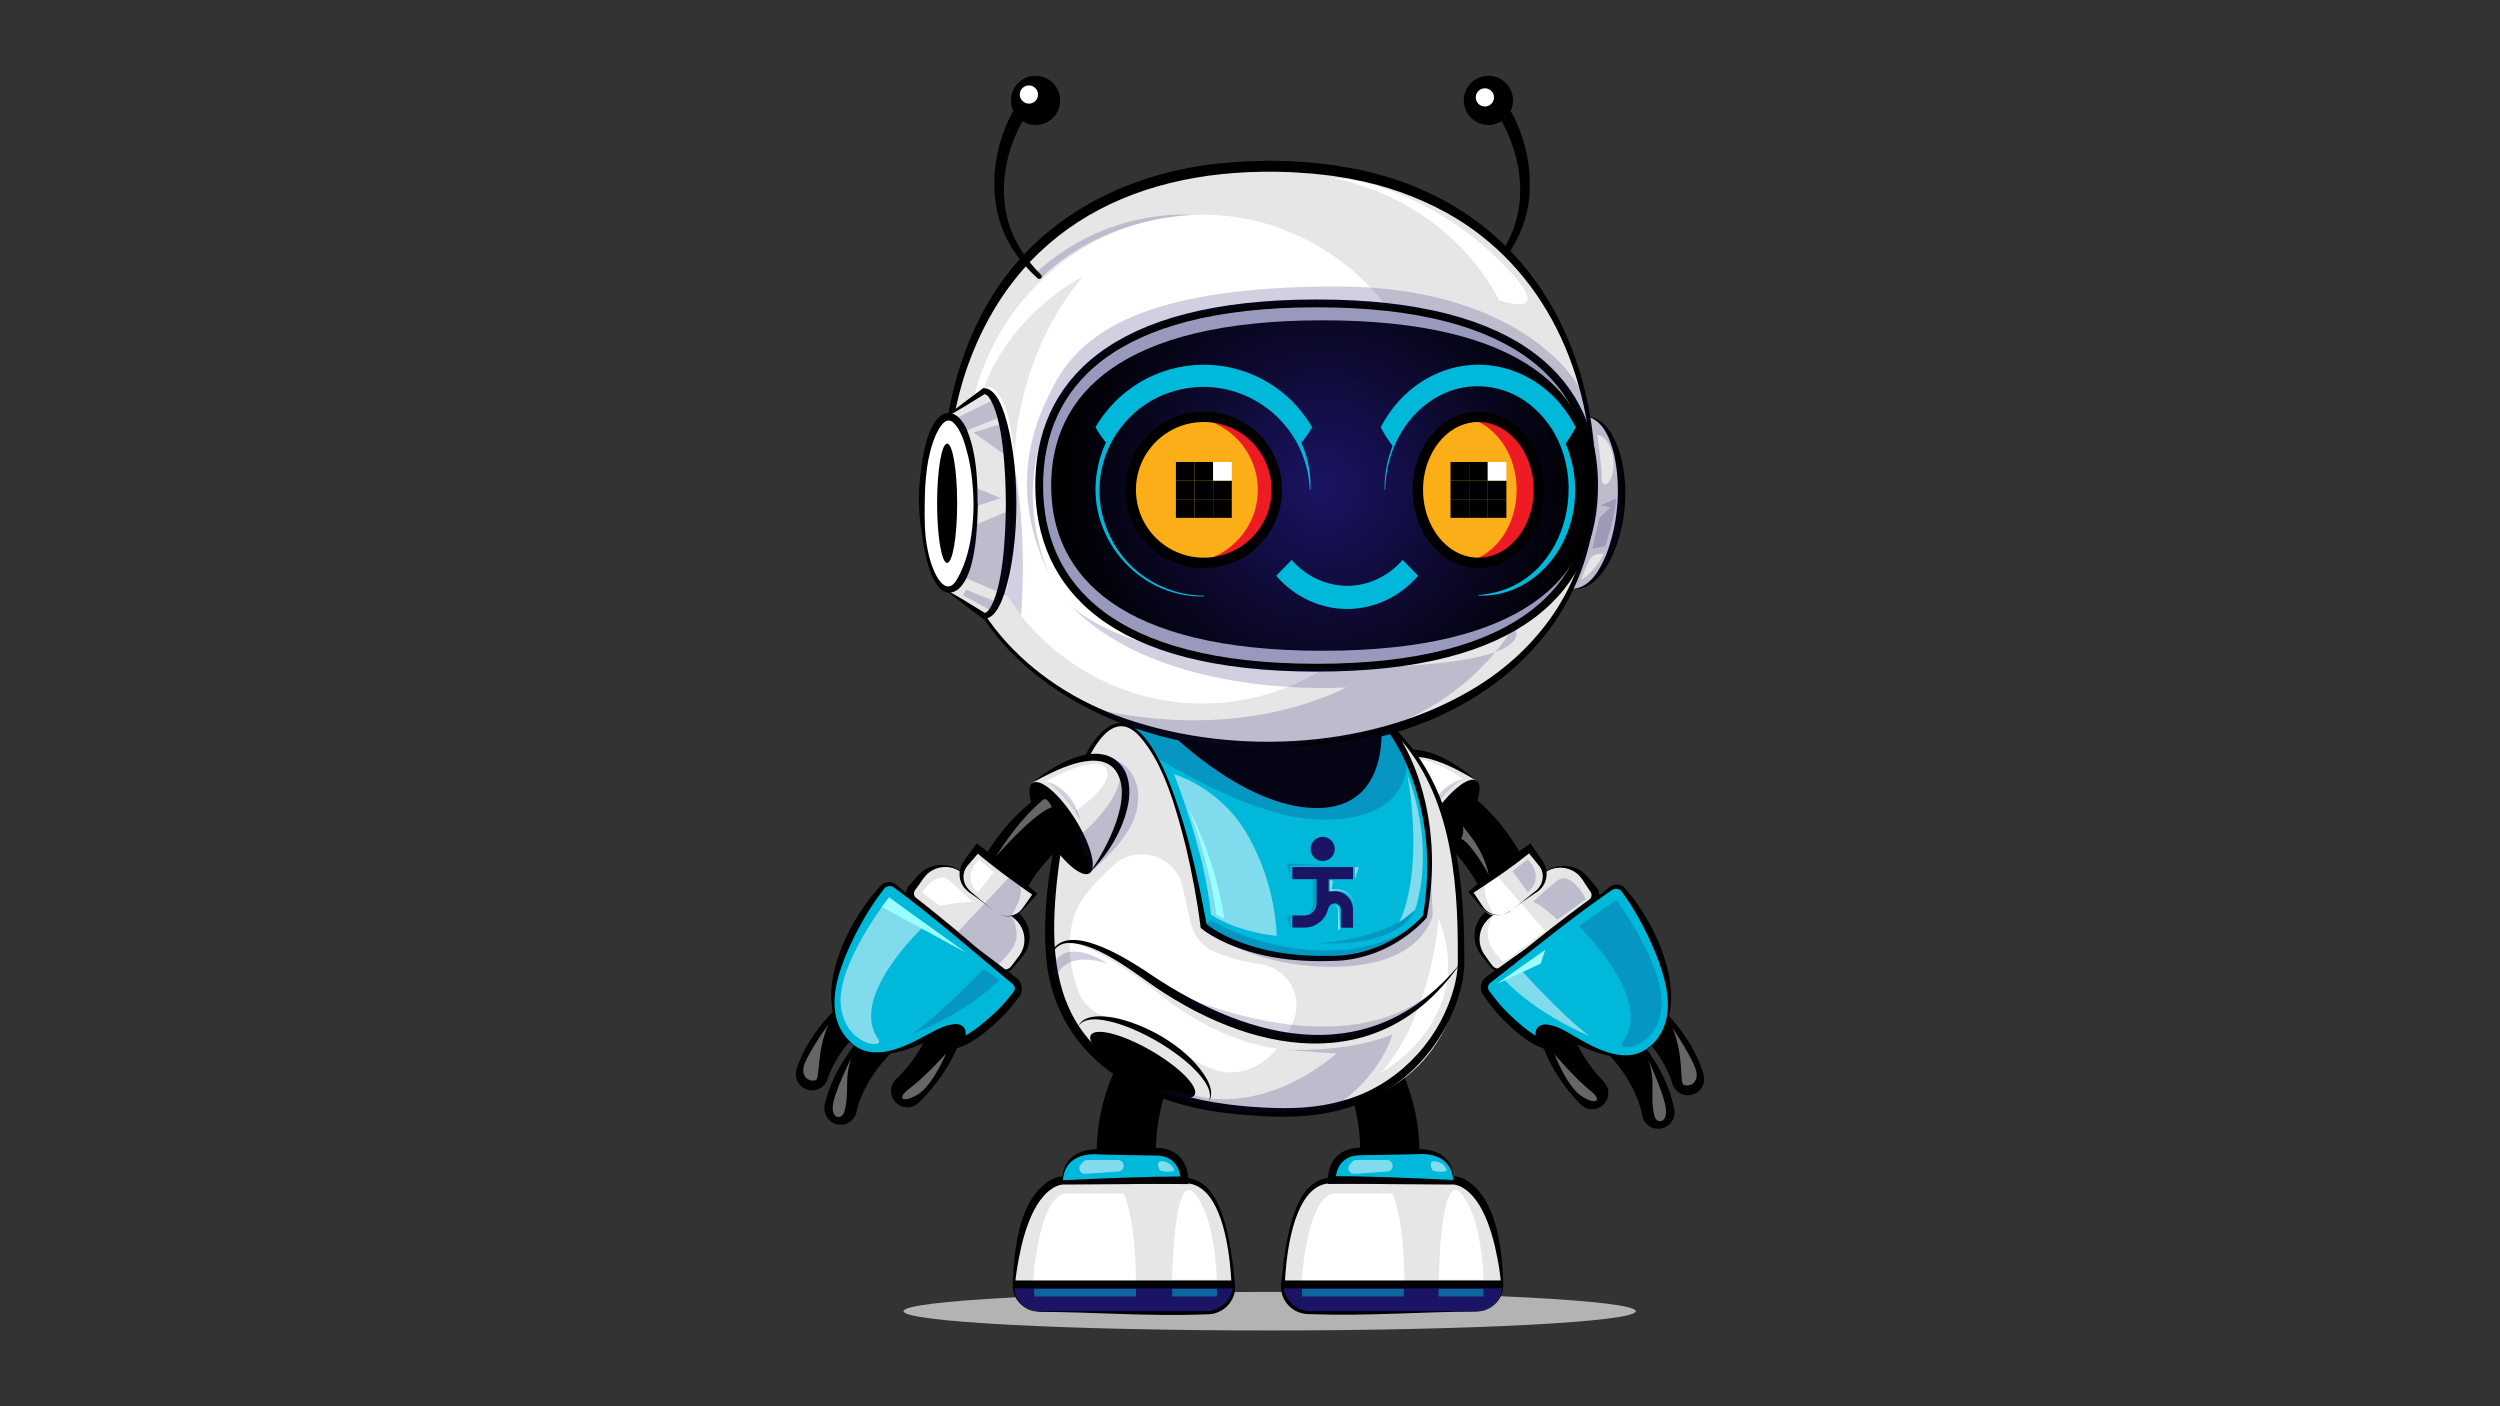<?xml version="1.0" encoding="UTF-8"?>
<svg id="Layer_1" xmlns="http://www.w3.org/2000/svg" version="1.1" xmlns:xlink="http://www.w3.org/1999/xlink" viewBox="0 0 1920 1080">
  <rect x="0" y="0" width="1920" height="1080" fill="#333333" stroke="none"/>
  <!-- Generator: Adobe Illustrator 29.2.1, SVG Export Plug-In . SVG Version: 2.1.0 Build 116)  -->
  <defs>
    <style>
      .st0, .st1 {
        fill: #00b8d9;
      }

      .st0, .st2 {
        opacity: .5;
      }

      .st3 {
        fill: #fbae17;
      }

      .st4, .st2 {
        fill: #fff;
      }

      .st5 {
        fill: #9999be;
      }

      .st5, .st6, .st7, .st8 {
        stroke-miterlimit: 10;
      }

      .st5, .st6, .st7, .st8, .st9 {
        stroke: #000;
      }

      .st5, .st7, .st8 {
        stroke-width: 6px;
      }

      .st10 {
        fill: #9affff;
      }

      .st11 {
        fill: url(#radial-gradient);
      }

      .st6 {
        stroke-width: 25px;
      }

      .st6, .st8, .st9 {
        fill: none;
      }

      .st6, .st9 {
        stroke-linecap: round;
      }

      .st12 {
        opacity: .2;
      }

      .st12, .st13 {
        fill: #1b1464;
      }

      .st14 {
        fill: #666;
      }

      .st9 {
        stroke-linejoin: round;
        stroke-width: 8px;
      }

      .st15 {
        fill: #b3b3b3;
      }

      .st16 {
        fill: #ed1c24;
      }

      .st17 {
        fill: #e6e6e6;
      }
    </style>
    <radialGradient id="radial-gradient" cx="1015.8" cy="372.9" fx="1015.8" fy="372.9" r="203.4" gradientUnits="userSpaceOnUse">
      <stop offset="0" stop-color="#1b1464"/>
      <stop offset="1" stop-color="#000"/>
    </radialGradient>
  </defs>
  <g>
    <path class="st6" d="M1192.8,785.3s3.5,27,29.9,54.1"/>
    <path class="st6" d="M1273.5,854.4s-3.5-27-29.9-54.1"/>
    <path class="st6" d="M1296.3,828.7s-6.2-26.5-35.2-50.8"/>
    <g>
      <path class="st17" d="M1186.2,670.2l-42.7,31.8c-9.9,7.4-12,21.4-4.6,31.3l6.4,8.6c2.4,3.2,6.9,3.9,10.1,1.5l67-49.9c3.2-2.4,3.9-6.9,1.5-10.1l-6.4-8.6c-7.4-9.9-21.4-12-31.3-4.6Z"/>
      <path d="M1186.3,670.4c-14.3,10.4-26.7,23.2-41.1,33.6-9.7,7.1-11.9,20.5-4.4,30.2,1.2,1.9,3.2,4.5,4.6,6.4.7.9,1.4,1.9,2.5,2.5,2.7,1.6,5.8.7,8-1.4,0,0,1.5-1.2,1.5-1.2,3-2.4,6.2-5,9.1-7.5,16.1-13.4,32.6-26.3,49.5-38.8,0,0,3.2-2.3,3.2-2.3.7-.6,1.7-1.1,2.3-1.9,1.1-1.4,1.1-3.5.1-5-.3-.4-1.2-1.8-1.5-2.2,0,0-2.2-3.3-2.2-3.3-1.4-2.1-2.6-4.3-4.3-6.2-6.6-7.8-18.9-9.3-27.3-3h0ZM1186,669.9c8.8-6.6,21.8-6.7,30.4.6,2.1,1.8,3.8,3.9,5.6,6,1.1,1.3,3.2,3.8,4.2,5.1,3.7,4.4,2.4,11.6-2.4,14.8-13.8,10.5-28,20.5-42.2,30.5-6.5,4.5-13.1,8.7-19.6,13.2l-6.5,4.5c-2.6,1.5-5.9,1.6-8.5,0-1.2-.7-2.2-1.8-3.1-3,0,0-2.4-3.1-2.4-3.1-1.6-2-3.4-4.2-4.9-6.3-7.7-11.3-4.6-26.3,6.9-33.8,13.6-10.2,28.8-18.3,42.4-28.6h0Z"/>
    </g>
    <g>
      <path class="st1" d="M1267.8,803.5c36.2-31.6-6.8-101-14.2-110.9l-6.4-8.6c-2.4-3.2-6.9-3.9-10.1-1.5l-94.1,70.1c-3.2,2.4-3.9,6.9-1.5,10.1l6.4,8.6c2.6,3.4,21.6,24.6,36.7,30.4-8.9-18.9,10.6-10.7,19.6-5.8,25.6,14.1,46.9,22.2,63.6,7.6Z"/>
      <path d="M1267.6,803.3c16.8-14.7,15.1-37.4,9-56.9-2.9-9.7-6.9-19.1-11.3-28.3-5.2-10.7-11-21.2-18-30.8-.7-.9-1.9-3-2.8-3.6-1.9-1.5-4.7-1.5-6.7,0,0,0-1.1.7-1.1.7-28.4,19.6-55.1,41.4-82.2,62.7,0,0-8.2,6.3-8.2,6.3l-1,.8c-1.8,1.1-2.8,3-2.4,5,.2,1.3,1.3,2.3,2,3.3l3.1,4.1c6.1,8.1,13.6,15,21.2,21.5,5.2,4.2,10.7,8.2,16.5,10.6l-4,4.3c-1.4-3.5-3.2-7.2-2.1-11.4.9-3.7,5.1-5.2,8.3-4.8,7.8.9,14.9,5.3,21.5,9.2,17,9.9,40.6,22.8,58.1,7.3h0ZM1268,803.7c-19.5,17.2-46.7,3.3-66.5-6.3-4.4-2-9.1-4.2-14-4.6-.9,0-1.6,0-2,.3-.5,2.2.9,4.9,1.9,7.2,0,0,3.4,7.1,3.4,7.1l-7.3-2.9c-7.1-2.8-12.8-7.1-18.3-11.5-8-6.9-15.7-14.4-21.8-22.9-1-1.5-3.7-5-4.7-6.5-2.9-4.6-1.2-11,3.4-13.8,0,0,1-.8,1-.8,25.1-18.2,51-35.4,75.7-54.2,5.5-4.1,10.9-8.4,16.3-12.7,4-3.8,10.1-3.7,13.6.8,0,0,1.6,2,1.6,2,23.9,28,50.8,89,17.7,118.7h0Z"/>
    </g>
    <g>
      <path class="st17" d="M1133.9,599.5s-39.6-30.8-60.4-17.7c-20.8,13.1-10.3,54.3,14.7,85.7"/>
      <path d="M1133.9,599.5c-14.8-8.7-47.1-27.6-62-12.7-17.6,19.3,3.9,62.3,16.3,80.8-13.9-14.8-24.9-33.7-28.1-54.1-1.6-10.4-.4-23,7.7-30.9,18.6-17.6,50.9,3.3,66.1,16.9h0Z"/>
    </g>
    <ellipse cx="1111" cy="633.6" rx="41" ry="12.8" transform="translate(-34.5 1202.3) rotate(-56.1)"/>
    <path class="st7" d="M1100.2,636.8s20.8,11.3,37.1,40.6l28.2-19.7c-20.3-36.4-46.2-50.5-46.2-50.5"/>
    <path class="st17" d="M1148.1,665.4h25.9c8.4,0,15.1,6.8,15.1,15.1v14.5h-56.2v-14.5c0-8.4,6.8-15.1,15.1-15.1Z" transform="translate(2498.6 532.5) rotate(143.3)"/>
    <path class="st4" d="M1123.5,598.2s-13.7,6.7-22.8,22.5c0,0-32.7-23.6-21.8-34.7s44.6,12.1,44.6,12.1Z"/>
    <path class="st12" d="M1173.4,659.9s13.6,13.4,0,25.3c-4.2-5.7-11.9-16.2-11.9-16.2l11.9-9.1Z"/>
    <path class="st12" d="M1177.2,692.6s12.3-11.4,19.1-16.5c6.8-5.2,15.9,3.2,21.6,14.4l-21.9,15.9s-11.8-11.6-18.8-13.8Z"/>
    <path class="st12" d="M1241.5,691.2s38.4,52.1,34.4,83.6c-4,31.6-35.4,33.1-29.7,25.6,24.9-32.5-33.6-89.2-33.6-89.2l28.8-20.1Z"/>
    <path class="st2" d="M1167,743.7s33.1,36.8,53.6,51.9c0,0-40.1-16.3-65.6-43.4l12-8.5Z"/>
    <path class="st4" d="M1154.9,738.9s-11.8-10.3-12.3-20.1c-.5-9.7,4.6-16.4,4.6-16.4,0,0-11.7-19.6-4.6-24.9l6.3-5.8,37.9,43.4-31.8,23.7Z"/>
    <polygon class="st10" points="1183.2 740.1 1149.6 755.6 1186.8 729.4 1183.2 740.1"/>
    <path class="st12" d="M1097.4,640.1s-34.3-30-30.2-52.2c0,0-14.3,31.3,19.4,77.5l10.9-25.3Z"/>
    <path class="st12" d="M1123.5,598.2s-13.1,6.6-27.1,29.1c0,0,4.9-23.3,27.1-29.1Z"/>
    <path class="st12" d="M1088.2,667.6s-22.4-19.2-31-37.9c-8.6-18.7-6.8-45.3,20-51.4,0,0-18.7,12.3-15.2,38.7,3.6,26.4,26.2,50.6,26.2,50.6Z"/>
    <path class="st14" d="M1284.8,790s18.3,26.9,18.3,35.1-6.7,9.5-10,8.1.3-22.2-8.4-43.2Z"/>
    <path class="st14" d="M1265.9,814.1s13.1,27.9,13.6,38.5c.5,10.6-7.3,10.2-8.8,4.6-4.1-14.9,1.5-26.4-4.8-43Z"/>
    <path class="st14" d="M1193.8,809.6s16.8,19.6,27.2,27.7,4.7,11.9-6.5,4.4c-11.3-7.5-20.7-32.1-20.7-32.1Z"/>
    <path class="st14" d="M1143.1,671.1s-1.8-15.9-19.6-36.4c.5,3.8.4,6.2-1.4,9.3,8.5,4.3,20.9,27.1,20.9,27.1Z"/>
    <path d="M1159.5,699.8c6.4-4.8,12.8-9.7,18.9-14.8,6.5-4.4,8.5-13.1,4.1-19.5-3.2-4.1-6.8-8.2-10-12.3,0,0,3.9.6,3.9.6-3.7,2.9-7.4,5.8-11.1,8.6-11.2,8.5-22.9,16.2-34.7,23.9,0,0,.3-2,.3-2,1.8,2.7,3.5,5.4,5.3,8,1.6,2.2,3.5,5.8,5.8,7.4,5,4,12.6,4,17.7.2h0ZM1159.5,699.8c-5.2,3.9-12.7,4.1-18.1.5-2.5-1.5-4.8-4.8-6.7-7-2.3-2.8-4.7-5.6-7-8.4,14.6-12.5,29.6-24.6,45.4-35.6,0,0,2.3-1.6,2.3-1.6,2,2.9,4.1,5.9,6,8.8,1.3,2,3.3,4.8,4.5,6.9,4.3,8.1,1.1,18.1-6.8,22.5-6.7,4.4-13.2,9.1-19.7,13.9h0Z"/>
  </g>
  <ellipse class="st15" cx="975.1" cy="1007" rx="281.2" ry="14.8"/>
  <g>
    <path class="st17" d="M1134.5,1007h-130c-11.2,0-20.1-9.6-19.3-20.8,2.2-29.4,8.6-79.7,37.4-79.7h93.4c.4,0,32.4-.3,37.7,79.9.7,11.1-8.1,20.6-19.3,20.6Z"/>
    <path d="M1134.5,1007.3c-42.2,0-84.4,3.6-126.6,2-2.6,0-5.3,0-7.9-.7-8.1-1.9-14.5-8.7-15.9-16.8-.5-2.5-.3-5.3,0-7.8.5-5,1.1-9.9,1.7-14.8,2-14.8,4.6-29.8,10.6-43.6,5.7-12.9,14.7-22.1,29.7-21.4,25.9-.6,55.9-.8,81.9-1,0,0,7.4,0,7.4,0,.3,0,.6,0,1.1,0,2.6.2,5.1,1,7.4,2,22.9,11.8,28.1,44.8,30,67.9.3,3.6.4,7.6.6,11.2,0,.9,0,2.9,0,3.8-.5,10.4-9.7,19.2-20.1,19h0ZM1134.5,1006.7c9.9,0,18.7-8.6,18.5-18.5-.3-4.8-1-9.9-1.7-14.7-3.2-19.5-10.6-53.2-29.9-62.4-2-.8-4-1.5-5.8-1.4h-7.4c-27.3-.1-58.4-.4-85.6-1-25.4,0-32.3,41.2-34.6,60.8-.5,4.9-.9,9.9-1.2,14.8-.1,2.3-.2,4.8.4,7,1.5,6.6,7.3,12.1,13.9,13.2,4.8.6,9.6,0,14.4,0,39.7-1.2,79.4,2.2,119.1,2.2h0Z"/>
  </g>
  <g>
    <path class="st17" d="M797.9,1007h130c11.2,0,20.1-9.6,19.3-20.8-2.2-29.4-8.6-79.7-37.4-79.7h-93.4c-.4,0-32.4-.3-37.7,79.9-.7,11.1,8.1,20.6,19.3,20.6Z"/>
    <path d="M797.9,1006.7c39.7,0,79.4-3.4,119.1-2.2,4.8,0,9.7.6,14.4,0,6.6-1.1,12.4-6.6,13.9-13.2.6-2.2.5-4.7.4-7-.3-4.9-.7-9.9-1.2-14.8-2.3-19.6-9.2-60.8-34.6-60.8-27.2.6-58.3.9-85.6,1,0,0-7.4,0-7.4,0-1.9,0-3.9.6-5.8,1.4-19.3,9.2-26.7,42.9-29.9,62.4-.7,4.8-1.5,9.8-1.7,14.7-.2,9.9,8.6,18.6,18.5,18.5h0ZM797.9,1007.3c-10.4.2-19.7-8.6-20.1-19,0,0,0-1.9,0-1.9.2-4.3.4-8.8.7-13.1,1.8-23.2,7-56.1,30-67.9,2.3-1.1,4.8-1.9,7.4-2,.5,0,.8,0,1.1,0h7.4c26,.1,56,.4,81.9,1,15-.7,23.9,8.5,29.7,21.4,6,13.8,8.5,28.8,10.6,43.6.7,4.9,1.2,9.9,1.7,14.8.3,2.5.5,5.3,0,7.8-1.4,8.1-7.8,14.8-15.9,16.8-2.6.6-5.3.6-7.9.7-42.2,1.6-84.4-1.9-126.6-2h0Z"/>
  </g>
  <path class="st4" d="M793.3,985.5s4.1-68.9,26-68.9h43.7s9.4,18,9.4,69.8l-79.1-.9Z"/>
  <path class="st4" d="M999.5,985.5s4.1-68.9,26-68.9h43.7s9.4,18,9.4,69.8l-79.1-.9Z"/>
  <path class="st13" d="M797.9,1007h130s19.3-1.9,19.3-22.5l-168.5,1.9s-.4,19.8,19.3,20.6Z"/>
  <path class="st13" d="M1004.5,1007h132s17.3-1.9,17.3-22.5l-168.5,1.9s1.1,18.2,19.3,20.6Z"/>
  <path class="st6" d="M728.4,784.8s-4.4,26.9-31.6,53.1"/>
  <path class="st6" d="M645.6,851.3s4.4-26.9,31.6-53.1"/>
  <path class="st6" d="M623.7,824.9s7-26.3,36.7-49.7"/>
  <g>
    <path class="st17" d="M738.7,670l41.7,33.1c9.7,7.7,11.3,21.8,3.6,31.4l-6.7,8.4c-2.5,3.1-7,3.7-10.2,1.2l-65.4-51.9c-3.1-2.5-3.7-7-1.2-10.2l6.7-8.4c7.7-9.7,21.8-11.3,31.4-3.6Z"/>
    <path d="M738.8,669.7c13.2,10.7,28.2,19.2,41.5,29.9,11.2,7.8,13.8,22.9,5.8,34-1.6,2.1-3.4,4.2-5.1,6.1,0,0-2.5,3-2.5,3-.9,1.1-1.9,2.2-3.1,2.9-2.6,1.4-6,1.3-8.5-.4l-6.4-4.7c-6.3-4.6-12.8-9.1-19.2-13.8-13.9-10.4-27.8-20.8-41.2-31.8-4.7-3.3-5.8-10.5-1.9-14.8,1.1-1.3,3.3-3.7,4.4-5,1.8-2,3.6-4.2,5.8-5.8,8.8-7,21.8-6.5,30.4.3h0ZM738.5,670.2c-8.1-6.6-20.5-5.5-27.4,2.1-1.7,1.8-3,4-4.5,6,0,0-2.3,3.2-2.3,3.2-.3.4-1.3,1.8-1.6,2.2-1,1.5-1.1,3.6,0,5,.5.7,1.5,1.3,2.2,1.9,0,0,3.1,2.4,3.1,2.4,16.4,13,32.6,26.4,48.2,40.3,2.8,2.5,6,5.3,8.9,7.7,0,0,1.5,1.3,1.5,1.3,2.1,2.1,5.2,3.1,7.9,1.6,1.1-.5,1.9-1.5,2.6-2.4,1.4-1.8,3.4-4.4,4.7-6.3,7.9-9.4,6.1-22.9-3.4-30.3-14-10.8-26.1-24-40-34.8h0Z"/>
  </g>
  <g>
    <path class="st1" d="M652.9,800.7c-35.2-32.7,10-100.7,17.7-110.4l6.7-8.4c2.5-3.1,7-3.7,10.2-1.2l91.9,73c3.1,2.5,3.7,7,1.2,10.2l-6.7,8.4c-2.7,3.4-22.4,23.9-37.7,29.2,9.4-18.6-10.3-11-19.4-6.4-26,13.3-47.5,20.7-63.8,5.6Z"/>
    <path d="M652.7,800.9c-32.2-30.7-3.4-90.9,21.4-118.1,0,0,1.7-2,1.7-2,2.6-3.3,7.7-4.3,11.4-2.1,3.5,2.6,6.7,5.6,10.2,8.3,26.4,22.1,54.7,42,81.9,63.1,0,0,1,.8,1,.8,4.8,3.1,6.1,10.1,2.4,14.6-.8.9-3.5,4.6-4.4,5.6-6.4,8.4-14.3,15.6-22.5,22.2-5.6,4.3-11.5,8.4-18.6,11l-7.4,2.6,3.6-7c1.1-2.3,2.5-5,2.1-7.1-.4-.3-1.1-.4-2-.4-4.8.2-9.6,2.3-14.1,4.2-20.1,9-47.7,22-66.7,4.2h0ZM653.1,800.4c17,16.1,41.1,4,58.3-5.4,6.8-3.7,13.9-7.8,21.8-8.5,3.3-.3,7.4,1.3,8.2,5,.9,4.2-.9,7.9-2.5,11.3,0,0-3.8-4.4-3.8-4.4,5.8-2.2,11.5-6,16.8-10.1,7.8-6.3,15.5-12.9,21.9-20.9,0,0,3.3-4,3.3-4,.7-1,1.9-2,2.1-3.2.5-2-.5-3.9-2.2-5.1,0,0-1-.8-1-.8l-8-6.6c-26.5-22.1-52.5-44.7-80.2-65.2,0,0-1-.8-1-.8-2.5-2-6.3-1.4-8.1,1.2,0,0-1.5,2.1-1.5,2.1-7.3,9.4-13.5,19.7-19,30.2-4.6,9-9,18.3-12.2,28-6.7,19.3-9.1,41.9,7.2,57.1h0Z"/>
  </g>
  <path d="M1034.7,831.2c5.1,13.3,10,31.7,10,53.2h45.4c0-44.9-21.2-76.1-21.2-76.1,0,0-39.7,8.4-34.1,22.9Z"/>
  <g>
    <path class="st1" d="M1116.1,906.4h-93.4s-.5-22,22-22c22.4,0,45.4,0,45.4,0,0,0,26-1.5,26,22Z"/>
    <path d="M1116.1,906.4c-31.8,1.7-64.4,2.9-96.4,2.9-.8-17.4,9.4-28.8,27.1-27.8,10.7.1,26.5.4,37.2.8,4.5.2,10.9,0,15.2,1.4,10.9,2.7,17.9,11.2,16.9,22.6h0ZM1116.1,906.4c-1-16-14-21.1-28.3-20,0,0-3.7.1-3.7.1-7.4.2-22.4.5-29.8.6-2.5,0-8.7,0-11,.2-8,.2-14.4,4.8-16.6,12.5-.6,2-1,4.3-1.1,6.4,0,0-2.9-2.9-2.9-2.9,30.5,0,62.9,1.5,93.4,2.9h0Z"/>
  </g>
  <line class="st8" x1="1153.8" y1="986.4" x2="985.2" y2="986.4"/>
  <path class="st1" d="M863.6,556.7s29.3,9.4,44.4,77.5c15.1,68.1,16.5,77,16.5,77,0,0,34,24.8,98.3,24.8s-42.2,0,0,0,71.5-32.1,71.5-32.1c0,0,15.3-88.1-27.6-143.5-42.9-55.3,0,0,0,0,0,0-39.1,12.4-74.2,12.4s-71,.7-129-16.1"/>
  <path class="st12" d="M924.5,711.3l5.3-4.6s44,27.2,100.5,22.8c44-3.4,64.1-25.6,64.1-25.6,0,0-25.8,32-67.2,32s-78.8-7.1-102.7-24.7Z"/>
  <g>
    <path class="st17" d="M1068.8,561.4s41.5,53.8,25.5,142.6c0,0-24.8,29.5-65.6,31.8-71.5,4.1-104.3-24.5-104.3-24.5,0,0-18.2-126.5-54.3-151.7-36.1-25.2-71.2,106.7-62.8,178.2,8.4,71.5,67.7,116.4,181,116.4s133.9-82.2,133.8-115.4c-.1-46.1-.5-128.6-52.6-179.2"/>
    <path d="M1070.8,559.8c20.1,29.5,29,67.2,29,102.6,0,14.2-1.4,28.3-4,42.3-2.7,3.1-5.6,5.9-8.7,8.5-17.7,15.4-40.6,24.7-64.1,24.8-30.8,1.1-62.9-3.2-90.2-18.2-3.7-2.1-7.4-4.4-10.7-7.2,0,0-.1-1-.1-1-2.6-20.5-6.5-41-11.2-61.1-7.1-27.7-16.4-63.4-35.5-84.9-14-15.5-26-5.7-35,8.8-8.1,13.2-13.1,27.9-17.4,42.8-5.5,19.9-9.2,40.3-11.3,60.8-4.1,39.8-4.1,84,21.8,116.8,32.1,41.2,87.4,53.3,137.2,55.8,20.4,1.1,41.1.5,60.7-5.3,39.5-10.7,71.5-42.7,83.8-81.5,3.2-9.7,4.9-19.6,4.5-29.9.3-60.6-5.8-128.4-50.9-173.4,0,0,1.7-1.7,1.7-1.7,15.2,14.5,26.8,32.5,34.8,51.9,16.1,38.9,19.2,81.5,19.4,123.2.5,10.6-1.2,21.4-4.5,31.5-9.5,30.4-30.2,57.3-57.8,73.4-28,16.7-60.1,20.3-92.1,18.4-31.5-1.4-63.2-6.4-92.2-19.5-40.8-18.1-68.6-52.8-74-97.5-6-49.1,7.8-125.2,33.7-167.4,7.1-11.1,19.6-23.9,33.2-14.1,10.7,7.9,17.1,20.1,22.7,31.9,16.9,38.2,25.6,79.4,33.3,120.3,0,0-.8-1.5-.8-1.5,5.8,4.6,12.4,8.2,19.1,11.2,24.3,10.8,51.2,14.2,77.7,13.5,26.4,0,52.3-11.8,70.2-31.1,0,0-.3.7-.3.7,2.3-13.6,3.5-27.4,3.3-41.3-.1-10.7-1.1-21.5-2.9-32-3.7-21-10.6-41.6-21.5-60-1.5-2.6-3.2-5.2-4.9-7.5l4-3.1h0Z"/>
  </g>
  <path class="st4" d="M1104.9,705.4s-4.6,72.5-44,118.3c0,0,74.3-40.5,44-118.3Z"/>
  <path class="st4" d="M908.1,680.8c2,8.4,4.1,17.6,6.2,27.5,2.1,10.1,9,18.5,18.4,22.6s19.6,7.2,36.1,9.8c20.4,3.2,32.5,24.8,24.4,43.8-5.6,13.2-14.2,26.3-27.3,33.4-33,17.9-52.6-10.4-88.4-26.9s-20.3-8.3-26.2-9.7c-10.7-2.4-19.5-10-23.2-20.3-5.6-15.6-10.2-37.8-2.6-58.8,5.9-16.3,17.6-25.7,28.7-36.7,17.8-17.7,48-9.3,53.8,15.1Z"/>
  <path class="st17" d="M1000.9,806.8s-51.1,4.4-110.4-43.3c-46.9-37.7-70.7-40.4-70.7-40.4,0,0,23.8-.9,62.2,27.6,38.3,28.5,88.2,41.6,113.8,46.6l5.1,9.5Z"/>
  <path d="M1122.2,738.9c-61.9,91.2-163.6,70.8-242.2,14.1-15.3-10.9-40.1-28.8-59-28.8-8.2,0-13.5,5.5-13.6,13.8-.3-3.8.5-7.8,3-10.9,15.5-16.7,58.3,11.1,73,21.1,79.3,53.2,171.4,74,238.8-9.2h0Z"/>
  <path d="M828.3,787.6c5.2-9.8,22.5-7.2,31.4-5.1,24.9,6.2,54.7,24,67.5,46.8,2.4,4.9,4.6,11.3,1.3,16.2,3-7.7-3.6-15.8-8.3-21.3-9.1-10-20.3-17.8-31.9-24.7-9.4-5.4-19.2-10-29.5-13.3-8.5-2.5-24-6.7-30.4,1.4h0Z"/>
  <ellipse cx="877.6" cy="818" rx="12.8" ry="46" transform="translate(-269.6 1169) rotate(-60)"/>
  <path d="M897.7,831.2c-5.1,13.3-10,31.7-10,53.2h-45.4c0-44.9,21.2-76.1,21.2-76.1,0,0,39.7,8.4,34.1,22.9Z"/>
  <g>
    <path class="st1" d="M816.3,906.4h93.4s.5-22-22-22h-45.4s-26-1.5-26,22Z"/>
    <path d="M816.3,906.4c30.6-1.4,63-2.8,93.4-2.9,0,0-2.9,2.9-2.9,2.9,0-2.1-.4-4.4-1.1-6.4-2.2-7.7-8.6-12.3-16.6-12.5-2.4,0-8.6-.1-11-.2-7.4,0-22.4-.4-29.8-.6,0,0-3.7-.1-3.7-.1-14.2-1.2-27.3,3.9-28.3,20h0ZM816.3,906.4c-1-11.4,5.9-19.9,16.9-22.6,4.3-1.4,10.7-1.3,15.2-1.4,10.7-.3,26.5-.6,37.2-.8,17.7-1.1,27.9,10.4,27.1,27.8-31.9,0-64.6-1.3-96.4-2.9h0Z"/>
  </g>
  <line class="st8" x1="778.6" y1="986.4" x2="947.2" y2="986.4"/>
  <path d="M892.4,556.7s60.8,63.9,118.9,63.9,49.3-66.6,49.3-66.6l-168.1,2.7Z"/>
  <g>
    <path class="st13" d="M1015.8,661.3c-5.1,0-9.3-4.2-9.3-9.3s4.2-9.3,9.3-9.3h0c5.1,0,9.3,4.2,9.3,9.3s-4.2,9.3-9.3,9.3h0Z"/>
    <path class="st13" d="M1039.1,675.2v-9.3h-46.6v9.3h18.6v18.6c0,5.1-4.2,9.3-9.3,9.3h-9.3v9.3h9.3c8.9,0,16.3-6.2,18.2-14.5.7-2.3,2.7-4.1,5.1-4.1s4.7,2.1,4.7,4.7v14h9.3v-14c0-7.7-6.3-14-14-14s-3.2.3-4.7.8v-10.1h18.6Z"/>
  </g>
  <path d="M1161.4,87.2c10.7,20.6,15.6,44.4,12.7,67.5-2.9,22.9-15.3,43.9-32.4,59.1-.8.7-2,.7-2.7-.1-.7-.8-.7-2,0-2.7,11.7-11.5,20.8-25.5,25.3-41.2,5.9-20.8,3.3-43.2-4.6-63.2-2-4.9-4.2-9.8-6.9-14.3-3.4-5.8,5-10.9,8.6-5.1h0Z"/>
  <circle cx="1143.1" cy="77.1" r="18.9"/>
  <g>
    <path class="st17" d="M1218.6,319.8c17.5,1.4,29.3,32.2,26.3,68.8-3,36.5-19.6,65-37.1,63.6"/>
    <path d="M1218.6,319.8c14.3.5,22,16.8,25.6,28.7,7.2,25.3,4.7,55.6-6.5,79.5-5.5,11.2-15.7,26-29.9,24.2,13.5-.7,21.1-15,25.7-26,9.2-23.7,11.5-51.6,6.3-76.4-2.8-11.6-8-27-21.2-29.9h0Z"/>
  </g>
  <g>
    <path class="st17" d="M1224.3,372.9c0,123-111.6,200-249.2,200s-249.2-77-249.2-200,70.5-245.3,249.2-245.3,249.2,122.4,249.2,245.3Z"/>
    <path d="M1225.8,372.9c.1,85.3-53.2,149.9-130.2,181.3-98.5,39.6-233.1,27.3-312.6-46.9-33.3-30.9-54.7-74.3-58.2-119.6-3.3-49.2,5.5-99.7,27.8-143.8,37.5-74.1,110.5-112.6,191.3-119.1,1.8-.2,12.7-.8,14.8-1,3.3,0,13.2-.3,16.3-.4h1.5s5.9.2,5.9.2c2,0,7,.2,8.9.2,3.1.2,13.1.9,16.3,1.1,7.1.8,15.1,1.6,22.1,2.9,127.8,19.9,196,120,195.9,245.1h0ZM1222.7,372.9c.2-84.8-35.9-167.8-112.3-209.8-22-12-45.8-20.5-70.5-25.2-5.4-1.3-11.6-1.9-17.1-2.9-4.4-.6-9.9-1.1-14.4-1.6-3.9-.4-13.4-.9-17.4-1.2-116.4-4.8-213.6,41.3-250.7,157.5-9.2,29.7-13.2,61-12.5,92,1.6,82.5,61.6,144.9,137,170.4,85,29.1,192.4,22.9,269.6-24.9,54.9-34.1,88.5-89,88.3-154.2h0Z"/>
  </g>
  <ellipse class="st4" cx="923.4" cy="352.6" rx="181.4" ry="187.7"/>
  <path class="st5" d="M1224.3,372.9c0,77.2-55.1,139.9-213.1,139.9s-213.1-62.6-213.1-139.9,55.1-139.9,213.1-139.9,213.1,62.6,213.1,139.9Z"/>
  <path class="st11" d="M1224.3,372.9c0,70.1-53.9,126.9-208.5,126.9s-208.5-56.8-208.5-126.9,53.9-126.9,208.5-126.9,208.5,56.8,208.5,126.9Z"/>
  <path class="st1" d="M1077.2,430c-11,12.7-26.5,19.9-42.6,19.9s-31.6-7.3-42.6-19.9l-11.9,12.2c14,16.2,33.9,25.5,54.5,25.5s40.5-9.3,54.5-25.5l-11.9-12.2Z"/>
  <path class="st1" d="M924.5,280.1c-35.5,0-66.5,19.3-83.2,48,2.8,4.9,6.1,9.5,9.7,13.8,12.9-27.6,41-46.8,73.5-46.8s60.5,19.2,73.5,46.8c3.6-4.3,6.9-8.9,9.7-13.8-16.6-28.7-47.7-48-83.2-48Z"/>
  <path class="st1" d="M1199.1,311c-16.3-19.6-39.5-30.9-63.7-30.9s-47.4,11.3-63.7,30.9c-4.4,5.3-8.1,11-11.3,17.1,2.7,5.3,6,10.3,9.6,15,3.2-8.2,7.7-15.9,13.2-22.6,13.4-16.2,32.4-25.5,52.1-25.5s38.7,9.3,52.1,25.5c5.6,6.7,10,14.3,13.2,22.6,3.7-4.7,6.9-9.7,9.6-15-3.2-6.1-6.9-11.9-11.3-17.1Z"/>
  <circle class="st16" cx="924.5" cy="376.2" r="56.1"/>
  <ellipse class="st16" cx="1135.4" cy="376.2" rx="46.5" ry="56.1"/>
  <path class="st3" d="M1126.9,321.1c-21.6,4.8-37.9,27.7-37.9,55.1s16.3,50.3,37.9,55.1c21.6-4.8,37.9-27.7,37.9-55.1s-16.3-50.3-37.9-55.1Z"/>
  <path class="st3" d="M917.2,320.6c-27.5,3.6-48.8,27.1-48.8,55.6s21.3,52,48.8,55.6c27.5-3.6,48.8-27.1,48.8-55.6s-21.3-52-48.8-55.6Z"/>
  <g>
    <path class="st17" d="M724,321.9l31.8-21.6c11.4,0,20.7,38.6,20.7,86.3s-9.3,86.3-20.7,86.3l-31.8-21.6"/>
    <path d="M724,321.9c10-8.1,20.8-16.2,31.1-23.8.7,0,1.5,0,2.2.2,0,0,.5.1.5.1l1,.3c7,3.3,10,12,12.5,18.7,12.4,38.4,12.4,100.2,0,138.6-2.3,6.6-6.3,17.3-13.9,19.1-.7,0-1.5.1-2.2.2,0,0-.6-.4-.6-.4-10.1-7.5-20.7-15.5-30.5-23.5,11,6.3,22.3,13.1,33,19.8,0,0-1.2-.4-1.2-.4,1.1-.1,2.2-.8,3.2-2,11.8-15.7,13.3-61.7,13.4-82.1-.1-20.5-1.6-66.2-13.4-82.1-1-1.2-2.2-1.9-3.3-2l1.2-.4c-10.7,6.7-22,13.5-33,19.8h0Z"/>
  </g>
  <g>
    <ellipse class="st4" cx="728.7" cy="386.5" rx="20.7" ry="66.4"/>
    <path d="M751,386.5c-.3,17.3-1.4,50.2-12.6,63.5-3.6,4.7-10.1,7.2-15.2,3.1-10.9-9.1-13.9-34.6-16-48.3-1.7-12.2-1.9-24.6-.7-36.9,1.7-14.6,3.7-32.8,12.4-45,9.8-12.3,20-2.7,24.2,8.5,6.8,17.5,7.7,36.4,7.7,55h0ZM747.7,386.5c-.2-12.1-1.4-24.2-4.1-35.9-2.2-8.7-5.2-21-12.2-26.7-5.8-3.9-10.3,5.3-12.5,9.7-7.2,16.5-8.5,35-8.7,52.9-.2,12.1-.2,24.3,2.3,36.1,1.2,5.9,2.9,11.8,5.4,17.1,3.1,6.8,9.7,16.1,16.1,6.8,10.6-16.7,13.7-40.4,13.7-60h0Z"/>
  </g>
  <ellipse cx="727.4" cy="386.5" rx="7.7" ry="45.8"/>
  <path d="M785.7,92.4c-13.2,23.1-18.7,51.5-11.5,77.4,4.5,15.7,13.6,29.7,25.3,41.2.8.7.8,2,0,2.7-.7.7-1.9.8-2.7,0-8.4-7.6-15.8-16.5-21.5-26.4-17.1-30-14.3-67.8.7-98.1.4-.7.7-1.3,1.1-2.1,1.4-2.4,4.4-3.3,6.8-1.9,2.5,1.4,3.3,4.6,1.8,7.1h0Z"/>
  <circle class="st9" cx="924.5" cy="376.2" r="56.1"/>
  <ellipse class="st9" cx="1135.4" cy="376.2" rx="46.5" ry="56.1"/>
  <path class="st1" d="M924.5,458.1c-51.4,1-91.8-47.6-81.6-98.1,7.4-41.5,47.9-72.1,89.9-67.6,24.7,2.3,47.8,16.5,61.1,37.5,6.6,10.3,10.8,22.1,12.1,34.2.5,4,.6,8.1.4,12.1,0,.1-.1.2-.3.2-.1,0-.2-.1-.2-.2-2.1-54.8-56.2-92.4-108.1-74.6-26.1,8.8-46.4,32-51.7,59-6.8,31.1,7,65.1,33.5,82.8,13.1,9,28.9,14,44.9,14.1.1,0,.2.1.2.3,0,.1-.1.2-.2.2h0Z"/>
  <path class="st1" d="M1063.4,376.2c-1-37.8,25.1-77.3,64.4-82,17.3-2.2,35.1,2.9,48.9,13.3,41.4,31.2,44.5,97.7,5.9,132.4-10,9-22.5,15.2-35.8,17-3.8.5-7.6.7-11.3.5-.1,0-.2-.1-.2-.3,0-.1.1-.2.2-.2,71.8-4.8,92.7-104.6,39-146.5-18.9-15-45.7-18.2-67.4-7.3-27.1,13.1-43,43.4-43.2,73,0,.1-.1.2-.3.2-.1,0-.2-.1-.2-.2h0Z"/>
  <circle cx="795.3" cy="77.1" r="18.9"/>
  <g>
    <path class="st17" d="M793.1,601s40.5-29.6,61-15.8c20.4,13.8,8.6,54.6-17.4,85.2"/>
    <path d="M793.1,601c15.6-13.1,48.6-33,66.6-14.8,7.9,8.1,8.7,20.8,6.8,31.1-3.9,20.3-15.4,38.8-29.8,53.1,12.9-18,35.8-60.4,18.8-80.2-14.5-15.3-47.3,2.5-62.4,10.8h0Z"/>
  </g>
  <ellipse cx="814.9" cy="635.7" rx="12.8" ry="41" transform="translate(-213.2 530.5) rotate(-32.1)"/>
  <path class="st7" d="M825.6,639.3s-21.1,10.7-38.4,39.4l-27.6-20.5c21.4-35.7,47.7-49,47.7-49"/>
  <g>
    <path class="st17" d="M764.4,700.4l-20.3-16.1c-6.6-5.2-7.6-14.7-2.4-21.3l9-11.3,44,34.9-9,11.3c-5.2,6.6-14.7,7.6-21.3,2.4Z"/>
    <path d="M764.4,700.4c-4.2-3.3-8.4-6.6-12.7-9.8-4.2-3.4-9.5-5.8-12.4-10.6-3.5-5.6-3.1-13.4,1-18.7,3.2-4.5,6.5-9.1,9.8-13.5,0,0,2.3,1.7,2.3,1.7,15.5,11.4,30,24,44.3,37-2.4,2.7-4.9,5.4-7.3,8.1-2,2.1-4.4,5.4-6.9,6.8-5.5,3.5-13,3.1-18.1-1h0ZM764.4,700.4c5,4,12.6,4.2,17.7.4,2.3-1.5,4.4-5,6-7.2,1.9-2.6,3.7-5.2,5.5-7.8l.2,2c-11.5-8-23-16.2-34-25-3.7-2.9-7.3-5.9-10.8-8.9l3.9-.4c-2.5,2.9-5.3,6.2-7.9,9.1-.4.5-1.6,1.7-1.9,2.2-3.3,3.8-4.1,9.5-1.9,14.4,2.3,4.8,7.2,7.6,10.9,11.1,4.1,3.5,8.2,6.8,12.4,10.2h0Z"/>
  </g>
  <rect class="st0" x="794.3" y="989.8" width="78.1" height="5.9"/>
  <rect class="st0" x="1000" y="989.8" width="78.1" height="5.9"/>
  <rect class="st0" x="900.2" y="989.8" width="34.4" height="5.9"/>
  <rect class="st0" x="1104.9" y="989.8" width="34.4" height="5.9"/>
  <path class="st2" d="M834.9,890.9h23.7c2.4,0,4.4,1.9,4.4,4.4h0c0,2.4-1.8,4.3-4,4.4l-25.4,1.8c-3.9.3-6.2-4.3-3.6-7.2l1.7-1.9c.8-.9,2-1.5,3.3-1.5Z"/>
  <path class="st2" d="M1041.5,890.9h23.7c2.4,0,4.4,1.9,4.4,4.4h0c0,2.4-1.8,4.3-4,4.4l-25.4,1.8c-3.9.3-6.2-4.3-3.6-7.2l1.7-1.9c.8-.9,2-1.5,3.3-1.5Z"/>
  <path class="st4" d="M934.6,982.8s-1-47.7-17.2-66.2c-16.2-18.6-17.2,66.2-17.2,66.2h34.4Z"/>
  <path class="st4" d="M1139.4,982.8s-1-47.7-17.2-66.2c-16.2-18.6-17.2,66.2-17.2,66.2h34.4Z"/>
  <path class="st2" d="M901.7,898.9s-1-5.5-7.8-6.9c-6.8-1.4-4.1,5.3-3.2,6.7s10.8,1.7,11,.2Z"/>
  <path class="st2" d="M1111.1,898.9s-1-5.5-7.8-6.9c-6.8-1.4-4.1,5.3-3.2,6.7s10.8,1.7,11,.2Z"/>
  <path class="st2" d="M980.5,718.7s0-37.5-21.5-76c-21.4-38.5-57.3-48-57.3-48,0,0,23.8,59.1,28.3,107.7,0,0,17,12.6,50.6,16.4Z"/>
  <path class="st2" d="M1086.6,699s17.2-43.9-5.8-104.4c0,0,13.8,70.2-6.1,113.6l11.9-9.2Z"/>
  <path class="st4" d="M803.5,600s13.5,7.1,22.1,23.2c0,0,33.4-22.5,22.9-34-9-9.8-44.9,10.7-44.9,10.7Z"/>
  <path class="st4" d="M751.8,660.1s-14,13-.8,25.3c4.4-5.6,12.4-15.8,12.4-15.8l-11.7-9.4Z"/>
  <path class="st4" d="M746.9,692.7s-11.9-11.7-18.5-17.1c-6.6-5.4-16.3,3.2-20.1,9.8l13.5,10.3s15.6-3.2,25.1-2.9Z"/>
  <path class="st2" d="M682.7,689.2s-40,50.9-37,82.5c3,31.7,34.4,34.2,28.9,26.5-23.8-33.2,36.3-88.1,36.3-88.1l-28.2-21Z"/>
  <path class="st12" d="M755.5,744s-34.2,35.8-55.1,50.2c0,0,40.6-15.1,66.9-41.4l-11.7-8.9Z"/>
  <path class="st12" d="M764.9,742.2s14.9-12.5,15.8-22.2c.9-9.7-4.1-16.5-4.1-16.5,0,0,12.3-19.2,5.4-24.7l-6.1-6-42.1,44.8,31.1,24.7Z"/>
  <polygon class="st10" points="682.7 689.2 742 731.7 677.2 696.5 682.7 689.2"/>
  <path class="st12" d="M828.3,642.7s35.2-28.9,31.9-51.2c0,0,13.3,31.7-21.8,76.8l-10.1-25.7Z"/>
  <path class="st12" d="M803.5,600s12.9,7,26.2,29.9c0,0-4.1-23.4-26.2-29.9Z"/>
  <path class="st12" d="M836.7,670.4s23-18.5,32.2-36.9,8.2-45.1-18.4-52c0,0,18.3,12.9,13.9,39.2-4.4,26.3-27.8,49.8-27.8,49.8Z"/>
  <path class="st12" d="M850.5,740s-31.4-22.2-42.6,2.2l2.3,12s2.4-25.9,40.2-14.2Z"/>
  <path class="st12" d="M892.4,757.9s136.5,68.6,212.4,0c0,0-71,89.5-212.4,0Z"/>
  <path class="st12" d="M924.5,711.3s31.9,31.9,100.7,31.2c68.8-.7,75.2-40.2,75.2-40.2l-2.7-50.9s.2,43-3.3,52.5c-3.5,9.6-37.6,33.4-69.2,32-31.7-1.4-71.7-2.7-100.7-24.7Z"/>
  <path class="st12" d="M866.3,556.5s14.5,10.5,21.5,25c0,0,64,40.8,113.1,46.9,49.1,6.1,81.8-12.9,79.1-46.3l-13.2-21.6s-26.9,11.7-80.1,12.4-120.3-16.4-120.3-16.4Z"/>
  <polygon class="st2" points="1040.6 665.9 1043.6 665.9 1040.6 675.2 1040.6 665.9"/>
  <path class="st2" d="M1021.3,675.8l2.6.6-1.2,6.6s6.4-.9,11.1,2c5.2,3.1,5.8,8.3,5.8,8.3,0,0-2.8-12.2-18.2-8.7v-8.7Z"/>
  <path class="st2" d="M1029.2,713.4l-1.6,1.2v-15.2c0-2.6-1.3-4.3-3.6-4.6,0,0,4.6.1,4.6,4.3s.6,14.3.6,14.3Z"/>
  <path class="st12" d="M1008.3,676.6v17.3c0,3.4-1.4,6.5-2.8,7.8,0,0,5-2.6,5-7.8v-18l-2.2.7Z"/>
  <polygon class="st12" points="991.1 675.8 991.1 664.8 1024.6 664.8 988.4 663.2 991.1 675.8"/>
  <polygon class="st12" points="990.8 702.3 991.4 713.2 988.4 704.2 990.8 702.3"/>
  <path class="st12" d="M839.1,543.6s101.1,29.8,195.1-15.7c0,0-144,10.7-214.4-65.4,0,0,40.8,50.1,206.8,50.1s135.9-31.4,135.9-31.4c0,0-27.1,48.7-85.8,72.6-41.8,17-144.9,37-237.6-10.4Z"/>
  <path class="st12" d="M807.3,444.5s-36-71.5,6.9-135.7c42.9-64.2,111.4-75.7,212.4-75.7s168.3,33.8,192.8,98.9c0,0,2.4-7.3-2.4-25.4-4.8-18.1-54.5-86.6-190.5-86.6s-191.9,30.2-215.5,72.9c-23.4,42.2-34,90.2-3.7,151.7Z"/>
  <polygon class="st12" points="739.5 443.1 772.9 457.2 776.5 391.6 748.7 403.2 739.5 443.1"/>
  <polygon class="st12" points="766.1 321.2 738.5 332.3 734.3 321.2 762.4 307.4 766.1 321.2"/>
  <path class="st12" d="M1244.9,388.6c-.9-29.5-3-64.2-24.9-67.5,0,0,8.4,37.4,4.3,67.5s-17,62.2-17,62.2c0,0,8.2,6.6,24.3-15.9,16.2-22.6,13.3-46.3,13.3-46.3Z"/>
  <path class="st12" d="M799.6,213.7s38.3-43.8,115.7-48.6c0,0-64.3-6.6-119.9,44.6l4.2,4Z"/>
  <path class="st12" d="M1069.5,794.3s-9.4,33.5-45.5,56.2c0,0-66,11.1-113.4-5-47.4-16.2,6.7-4.4,6.7-4.4,0,0,48.9,17.8,109.2-32l-41.4-2.9s50.8,2.7,84.3-11.9Z"/>
  <path class="st10" d="M912.8,620.7s16.3,41.5,21.4,81.7l6,3.1s-4.2-39-27.4-84.7Z"/>
  <path class="st12" d="M1086.6,699s-8.4,27.9-74.2,25.5c57.3-4.6,74.2-25.5,74.2-25.5Z"/>
  <path class="st12" d="M776.5,345.7s13.3,49.4,7.7,127.1l-11.3-15.5s10.8-87,3.6-111.6Z"/>
  <path class="st14" d="M636.3,786.6s-19.1,26.3-19.4,34.5c-.3,8.2,6.4,9.7,9.7,8.4s.4-22.2,9.7-42.9Z"/>
  <path class="st14" d="M654.4,811.3s-13.9,27.5-14.8,38c-.9,10.6,6.9,10.4,8.7,4.9,4.6-14.7-.6-26.5,6.1-42.9Z"/>
  <path class="st14" d="M726.7,809s-17.4,19.1-28.1,26.9c-10.7,7.8-5.1,11.7,6.4,4.6,11.5-7.1,21.7-31.5,21.7-31.5Z"/>
  <path class="st14" d="M765,657.7s15.4-26.3,36.3-43.7c2.6-1.3,5,2.7,6.6,5.9-14.6,4.9-42.9,37.8-42.9,37.8Z"/>
  <polygon class="st12" points="750.2 388.6 768.5 382.6 749 374.4 750.2 388.6"/>
  <polygon class="st12" points="772.9 324.1 747.7 332.2 772.9 350.2 772.9 324.1"/>
  <polygon class="st12" points="766.1 462.6 742 452.9 739.5 457.2 761.7 469.2 766.1 462.6"/>
  <path class="st4" d="M1024.7,137.1s84.1,12.8,126.6,93.4c0,0,41.7,15.1,10.1-20.2-47-52.4-109.4-73.4-136.7-73.3Z"/>
  <path class="st17" d="M1226.6,333.9s3.5,21.8,3.5,33,11,3.2,8.9-14.4c-2.2-17.6-12.4-18.6-12.4-18.6Z"/>
  <path class="st17" d="M1214.1,445.4s2.7-6.2,5.9-14.1,11.6-5.7,11.6-5.7c0,0-7.3,14.5-17.5,19.7Z"/>
  <path class="st12" d="M1228.4,397.6l-5.5,23.8,10-2s8.8-27.2,8.1-36.4l-11.6,5.1,7.5,1.4-8.5,8.2Z"/>
  <path class="st17" d="M779.2,350.2s0-75,52.4-137.8c0,0-53.6,26.2-75.8,85,0,0,17.5-8.8,23.4,52.8Z"/>
  <g>
    <rect x="917.4" y="354.8" width="14.3" height="14.3"/>
    <rect x="917.4" y="369.1" width="14.3" height="14.3"/>
    <rect x="931.7" y="369.1" width="14.3" height="14.3"/>
    <rect class="st4" x="931.7" y="354.8" width="14.3" height="14.3"/>
    <rect x="903.1" y="369.1" width="14.3" height="14.3"/>
    <rect x="917.4" y="383.4" width="14.3" height="14.3"/>
    <rect x="931.7" y="383.4" width="14.3" height="14.3"/>
    <rect x="903.1" y="383.4" width="14.3" height="14.3"/>
    <rect x="903.1" y="354.8" width="14.3" height="14.3"/>
  </g>
  <g>
    <rect x="1128.3" y="354.8" width="14.3" height="14.3"/>
    <rect x="1128.3" y="369.1" width="14.3" height="14.3"/>
    <rect x="1142.6" y="369.1" width="14.3" height="14.3"/>
    <rect class="st4" x="1142.6" y="354.8" width="14.3" height="14.3"/>
    <rect x="1114" y="369.1" width="14.3" height="14.3"/>
    <rect x="1128.3" y="383.4" width="14.3" height="14.3"/>
    <rect x="1142.6" y="383.4" width="14.3" height="14.3"/>
    <rect x="1114" y="383.4" width="14.3" height="14.3"/>
    <rect x="1114" y="354.8" width="14.3" height="14.3"/>
  </g>
  <circle class="st4" cx="790.2" cy="72.6" r="7"/>
  <circle class="st4" cx="1140.4" cy="74.8" r="7"/>
</svg>
